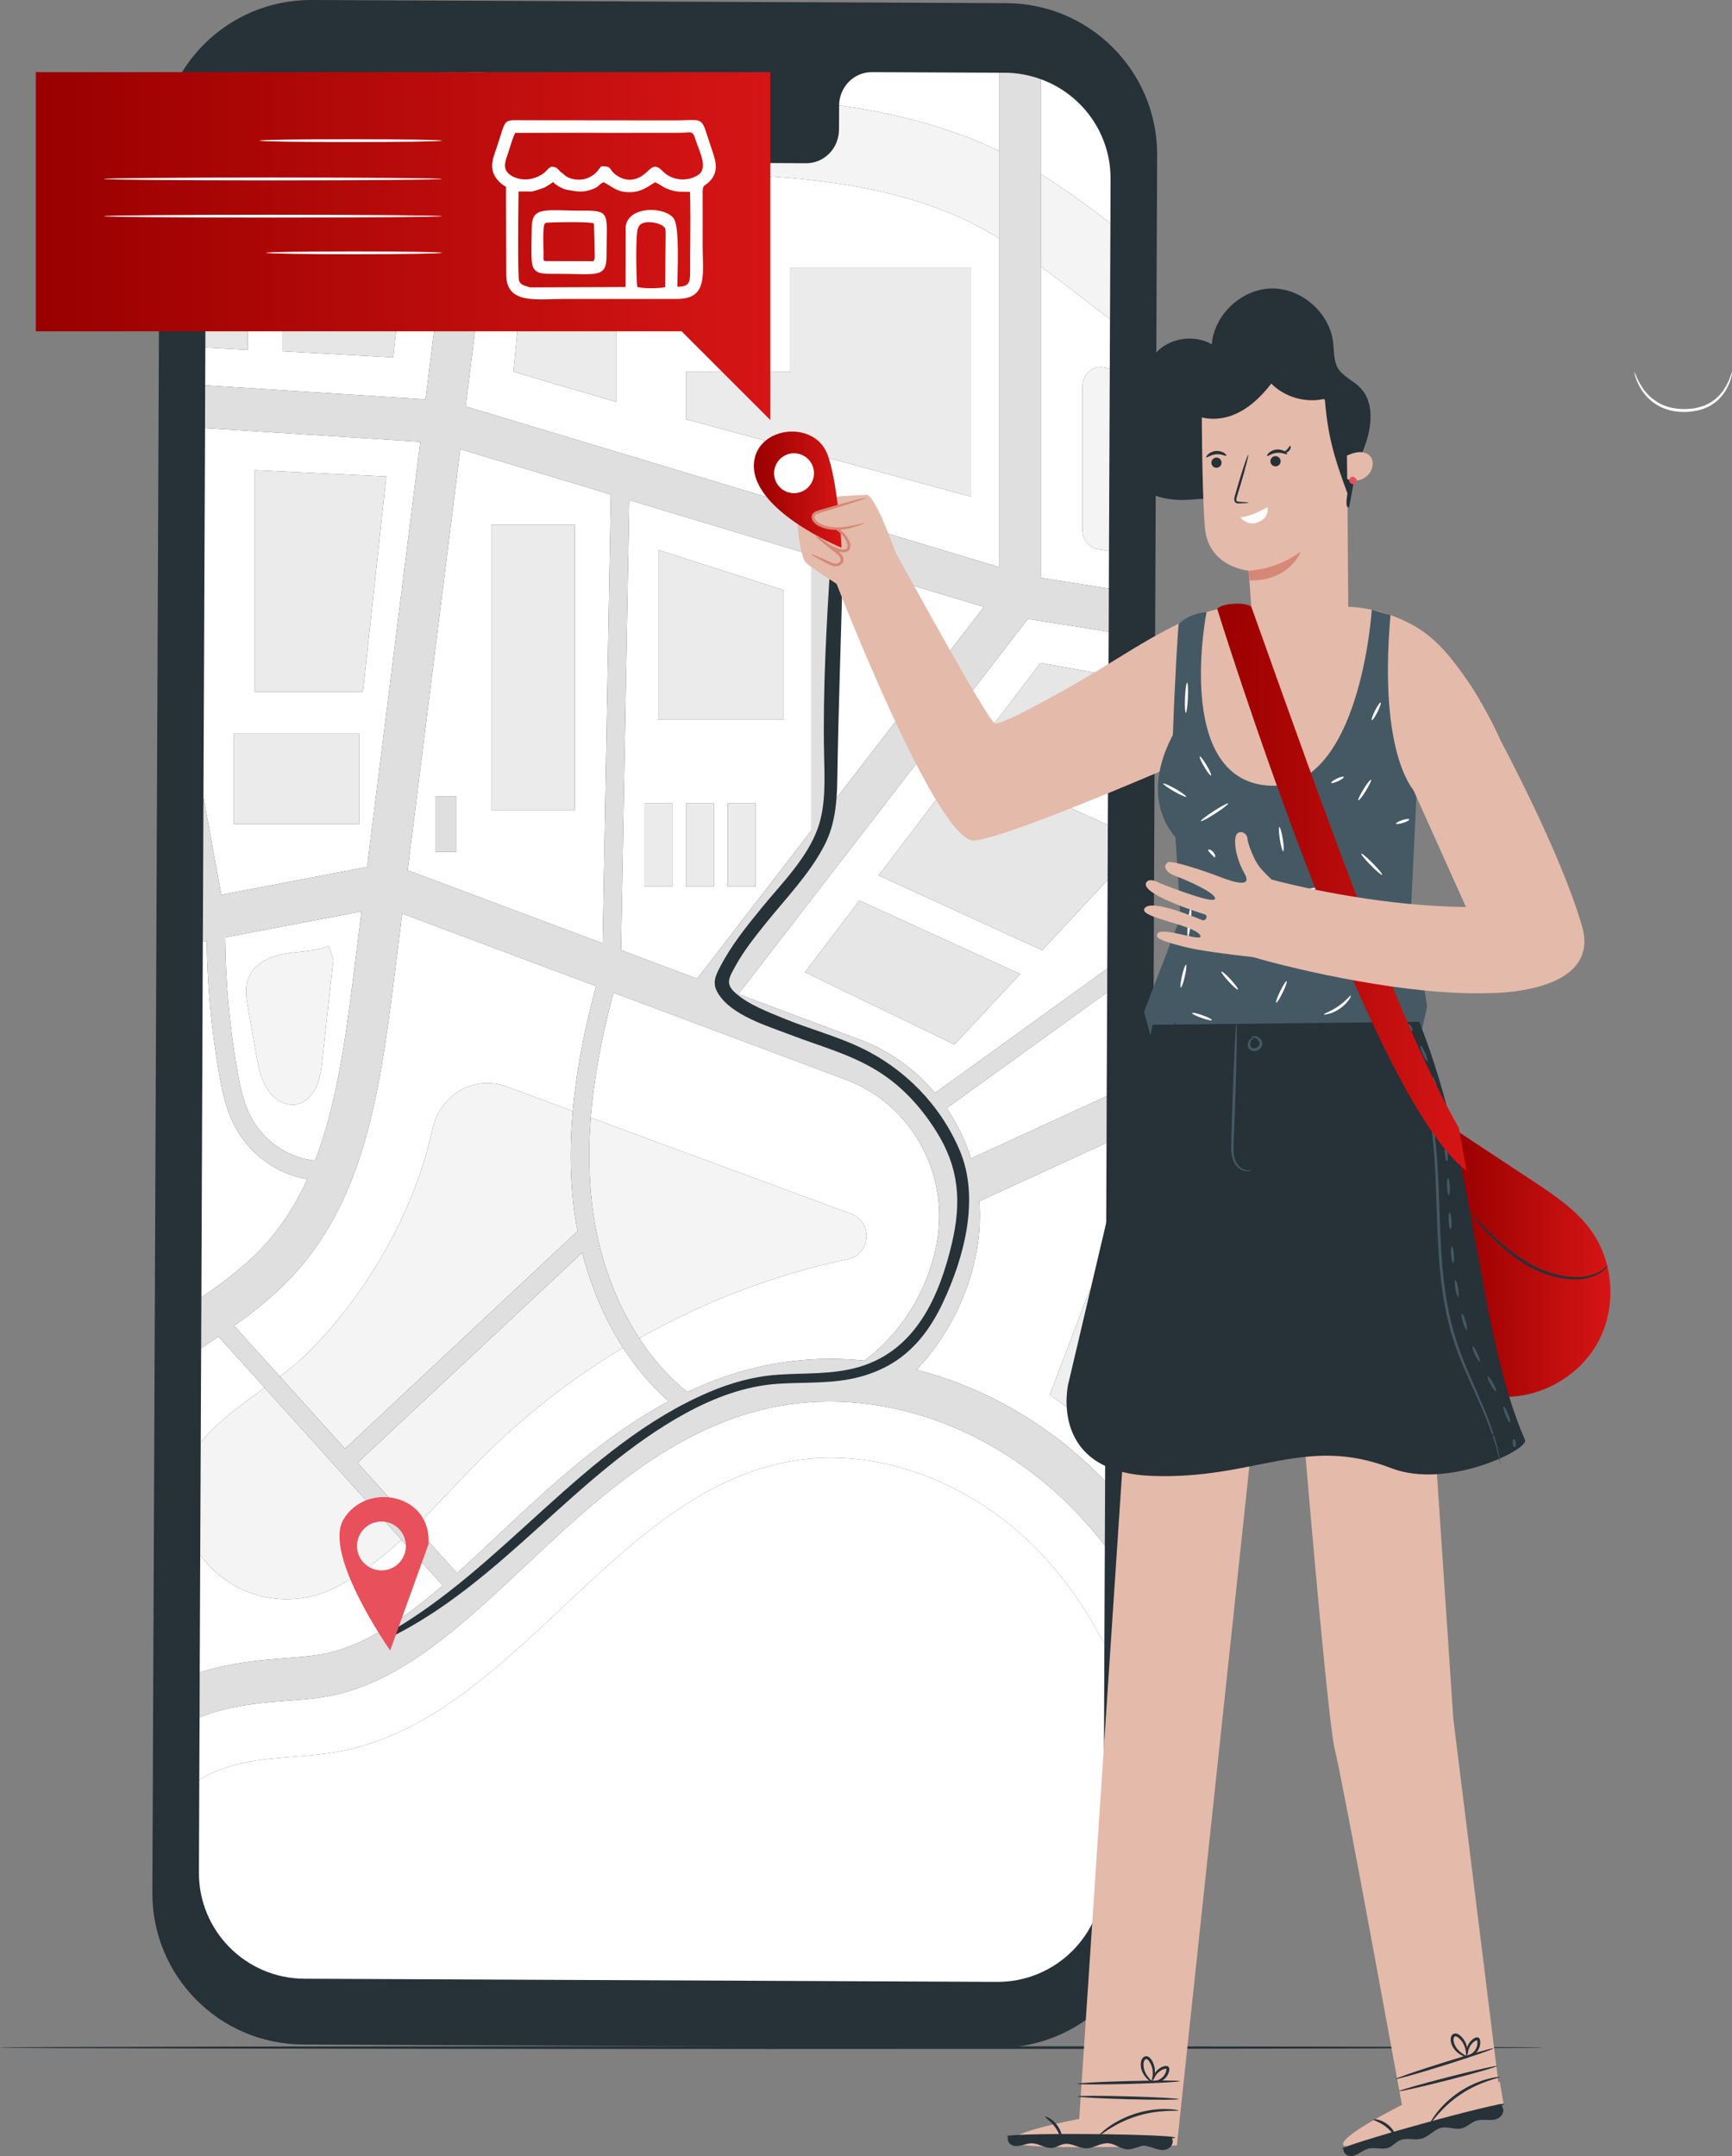 <svg xmlns="http://www.w3.org/2000/svg" xmlns:xlink="http://www.w3.org/1999/xlink" xml:space="preserve" width="241px" height="300px" style="shape-rendering:geometricPrecision; text-rendering:geometricPrecision; image-rendering:optimizeQuality; fill-rule:evenodd; clip-rule:evenodd" viewBox="0 0 241 300"><rect x="0" y="0" width="241" height="300" fill="#808080" stroke="none"/> <defs> <style type="text/css"> .fil15 {fill:white} .fil0 {fill:#263138;fill-rule:nonzero} .fil12 {fill:#445964;fill-rule:nonzero} .fil10 {fill:#D68775;fill-rule:nonzero} .fil3 {fill:#DFDFDF;fill-rule:nonzero} .fil8 {fill:#E4BAAA;fill-rule:nonzero} .fil4 {fill:#E6E6E6;fill-rule:nonzero} .fil7 {fill:#E8505B;fill-rule:nonzero} .fil5 {fill:#EBEBEB;fill-rule:nonzero} .fil6 {fill:#EFEFEF;fill-rule:nonzero} .fil2 {fill:#F4F4F4;fill-rule:nonzero} .fil1 {fill:white;fill-rule:nonzero} .fil11 {fill:url(#id0);fill-rule:nonzero} .fil14 {fill:url(#id1);fill-rule:nonzero} .fil13 {fill:url(#id2);fill-rule:nonzero} .fil9 {fill:url(#id3);fill-rule:nonzero} </style> <linearGradient id="id0" gradientUnits="userSpaceOnUse" x1="202.68" y1="175.84" x2="224.08" y2="175.84"> <stop offset="0" style="stop-opacity:1; stop-color:#990000"></stop> <stop offset="1" style="stop-opacity:1; stop-color:#D61515"></stop> </linearGradient> <linearGradient id="id1" gradientUnits="userSpaceOnUse" xlink:href="#id0" x1="4.98" y1="34.24" x2="107.18" y2="34.24"> </linearGradient> <linearGradient id="id2" gradientUnits="userSpaceOnUse" xlink:href="#id0" x1="169.38" y1="123.45" x2="204.06" y2="123.45"> </linearGradient> <linearGradient id="id3" gradientUnits="userSpaceOnUse" xlink:href="#id0" x1="104.9" y1="68.13" x2="117.08" y2="68.13"> </linearGradient> </defs> <g id="Camada_x0020_1">  <g id="_1201712816"> <g> <path class="fil0" d="M214.72 284.91c0,0.11 -48.07,0.2 -107.35,0.2 -59.31,0 -107.37,-0.09 -107.37,-0.2 0,-0.11 48.06,-0.19 107.37,-0.19 59.28,0 107.35,0.08 107.35,0.19z"></path> </g> <g> <g> <path class="fil0" d="M138.83 284.93l-96.67 -0.45c-11.63,-0.05 -21.01,-9.52 -20.96,-21.14l1.02 -242.37c0.05,-11.64 9.52,-21.03 21.16,-20.97l96.67 0.44c11.63,0.06 21.01,9.53 20.96,21.15l-1.02 242.37c-0.05,11.63 -9.52,21.02 -21.16,20.97z"></path> </g> <g> <polygon class="fil1" points="28.25,124.92 28.25,124.99 28.26,124.99 "></polygon> <path class="fil1" d="M50.3 126.82l-18.97 3.62c0.05,6.11 0.6,12.23 1.64,18.24 0.36,2.13 0.84,4.58 1.9,6.64 1.77,3.46 5.26,5.84 8.98,6.17 2.8,-7.31 4.1,-15.85 5.26,-25.12l1.19 -9.55zm-4.05 7.92l0 0c-0.45,4.17 -0.91,8.33 -1.37,12.49 -0.14,1.3 -0.29,2.63 -0.79,3.82 -0.51,1.2 -1.44,2.27 -2.64,2.58 -1.63,0.42 -3.34,-0.64 -4.27,-2.1 -0.93,-1.46 -1.26,-3.24 -1.56,-4.97 -0.37,-2.07 -0.73,-4.14 -1.09,-6.22 -0.24,-1.34 -0.47,-2.75 -0.04,-4.04 0.7,-2.1 2.92,-3.19 5.01,-3.57 2.09,-0.38 4.28,-0.3 6.25,-1.11 0.21,0.66 0.43,1.31 0.64,1.97l-0.14 1.15z"></path> <path class="fil1" d="M60.17 157.12c1.05,-4.81 5.84,-7.58 10.26,-5.95l9.27 3.43c0.56,-6.38 1.87,-12.35 3.24,-17.38l-26.97 -10.1 -1.26 10.02c-1.94,15.58 -4.28,29.31 -13.24,39.57 -2.65,3.04 -5.72,5.52 -8.89,7.76l6.36 7.06c1.36,-1.02 2.62,-2.04 3.65,-3.05 8.18,-8.02 15.01,-19.57 17.58,-31.36z"></path> <path class="fil1" d="M139.02 21.01l0 -10.89 -17.71 -0.08c-2.5,-0.01 -4.53,2.06 -4.55,4.63 7.23,1 14.99,2.83 22.26,6.34z"></path> <path class="fil1" d="M102.74 138.33l16.9 6.33c4.16,1.55 7.71,4.16 10.46,7.43l23.97 -17.31 0.05 -12.34 -9.1 9.78 -22.77 -10.41 12.21 -16.02 19.69 9.01 0.02 -4.7 -17.05 -7.8 7.66 -10.06 9.46 1.71 0.03 -6.05 -11.25 -1.78 -40.28 52.21zm39.21 -2.8l0 0 -9.13 9.81 -20.82 -10.06 7.59 -9.97 22.36 10.22z"></path> <path class="fil1" d="M83.86 131.26l1.14 -62.45 -20.95 -6.31 -7.33 58.59 27.14 10.17zm-15.5 -58.22l0 0 11.61 0 0 39.68 -11.61 0 0 -39.68zm-4.84 37.74l0 0 0 7.75 -2.9 0 0 -7.75 2.9 0z"></path> <polygon class="fil1" points="115.79,111.83 136.91,84.45 115.79,78.09 "></polygon> <path class="fil1" d="M144.82 37.08l0 43.32 9.47 1.5 0.02 -5.23 -1.51 -0.24c-1.25,-0.2 -2.17,-1.33 -2.17,-2.66l0 -20.02c0,-2.09 2.12,-3.32 3.79,-2.35l0.03 -7c-1.34,-1.02 -2.67,-2.03 -3.97,-3.04 -1.91,-1.47 -3.78,-2.91 -5.66,-4.28z"></path> <path class="fil1" d="M86.69 187.53c-7.2,4.32 -13.93,9.56 -19.99,15.68 -3.03,3.05 -5.9,6.26 -8.92,9.23l5.81 6.45c1.98,-1.77 3.96,-3.64 5.98,-5.53 6.89,-6.47 14.41,-13.53 23.47,-18.38 -2.39,-2.1 -4.52,-4.62 -6.35,-7.45z"></path> <path class="fil1" d="M154.51 31.08l0.02 -6.17c0.03,-6.39 -4.02,-11.83 -9.71,-13.89l0 13.2c3.4,2.12 6.59,4.48 9.69,6.86z"></path> <path class="fil1" d="M82.2 155.52l36.25 13.39c3,1.06 2.73,5.61 -0.37,6.27 -10.16,2.13 -20,5.86 -29.13,11.04 1.9,2.9 4.14,5.43 6.67,7.47 3.26,-1.54 6.73,-2.78 10.43,-3.59 4.65,-1.02 9.45,-1.26 14.24,-0.78 5.12,-3.81 8.83,-9.76 10.03,-16.23 0.05,-0.29 0.1,-0.58 0.15,-0.88 1.41,-9.43 -3.94,-18.67 -12.73,-21.96l-32.37 -12.12c-1.7,6.35 -2.75,12.08 -3.17,17.39z"></path> <path class="fil1" d="M64.9 10.11l-0.39 0c0.12,0.03 0.25,0.06 0.37,0.09l0.02 -0.09z"></path> <path class="fil1" d="M51.08 120.63l7.4 -59.16 -29.95 -1.9 -0.22 51.34 2.48 13.6 20.29 -3.88zm-15.63 -55.21l0 0 18.3 0.88 -3.25 29.97 -15.05 0 0 -30.85zm14.52 36.65l0 0 0 12.59 -17.42 0 0 -12.59 17.42 0z"></path> <path class="fil1" d="M104.28 24.38c-3.28,-0.17 -6.64,-0.27 -9.9,-0.36 -8.17,-0.24 -16.62,-0.49 -24.99,-1.88 -0.1,-0.01 -0.19,-0.03 -0.29,-0.05l-4.31 34.46 74.23 22.36 0 -45.75c-1.09,-0.66 -2.19,-1.29 -3.31,-1.87 -10.14,-5.21 -22.13,-6.43 -31.43,-6.91zm-18.5 31.55l0 0 -14.34 -4.2 2.14 -22.25 12.2 0 0 26.45zm5.81 -27.42l0 0 12.58 0 0 13.55 -12.58 0 0 -13.55zm43.56 40.61l0 0 -39.69 -10.79 0 -6.59 14.52 0 0 -14.52 25.17 0 0 31.9z"></path> <path class="fil1" d="M107.05 195.91c-13.8,3.02 -24.46,13.04 -33.86,21.87 -9.03,8.48 -17.55,16.49 -27.75,18.28 -1.63,0.29 -3.41,0.43 -5.3,0.57 -3.2,0.25 -6.81,0.54 -10.45,1.64 -0.65,0.2 -1.29,0.43 -1.92,0.68l-0.04 8.68c1.33,-0.77 2.74,-1.39 4.2,-1.84 4.82,-1.47 9.96,-1.14 14.9,-2.01 24.26,-4.25 37.82,-34.94 61.9,-40.21 12.82,-2.8 26.53,2.64 35.84,12.3 3.65,3.8 6.66,8.18 9.1,12.92l0.06 -13.75c-1.26,-1.62 -2.61,-3.2 -4.08,-4.73 -11.64,-12.09 -27.96,-17.6 -42.6,-14.4z"></path> <path class="fil1" d="M37.3 172.7c2.25,-2.58 4.02,-5.48 5.46,-8.63 -4.24,-0.68 -8.11,-3.49 -10.15,-7.47 -1.24,-2.41 -1.77,-5.1 -2.17,-7.44 -1.04,-6 -1.6,-12.12 -1.68,-18.23l-0.54 0.1 -0.2 49.5c3.43,-2.34 6.62,-4.78 9.28,-7.83z"></path> <path class="fil1" d="M36.82 193.1l-6.42 -7.12c-0.8,0.54 -1.61,1.08 -2.41,1.61l-0.06 13.14c2.09,-2.71 5.58,-5.21 8.89,-7.63z"></path> <path class="fil1" d="M136.34 169.19c0,1.31 -0.09,2.62 -0.29,3.94 -0.05,0.36 -0.11,0.73 -0.18,1.09 -1.14,6.15 -4.13,11.92 -8.34,16.39 9.6,2.44 18.8,7.74 26.24,15.47l0.03 -6.5 -7.73 -5.51 5.57 -14.62 2.24 0.94 0.09 -21.38 -17.71 8.14c0.06,0.67 0.08,1.36 0.08,2.04z"></path> <path class="fil1" d="M28.27 232.57c4.21,-1.28 8.13,-1.59 11.59,-1.86 1.77,-0.14 3.43,-0.27 4.81,-0.51 5.83,-1.02 11.36,-4.79 16.94,-9.58l-5.74 -6.37c-2.73,2.52 -5.64,4.78 -8.93,6.52 -6.58,3.46 -14.67,1.71 -19.08,-4.42l-0.07 16.37 0.01 0.01c0.16,-0.05 0.31,-0.11 0.47,-0.16z"></path> <path class="fil1" d="M63.54 20.96c-9.07,-2.18 -16.79,-5.73 -23.03,-10.62 -4.4,0.61 -7.18,2.51 -8.92,4.73 -1.6,2.17 -2.33,4.65 -2.65,6.53l5.54 0.37 0 26.71 -5.91 -0.32 -0.02 5.26 30.66 1.95 4.33 -34.61zm-24.22 27.92l0 0 0 -26.67 18.19 1.21 -2.79 26.31 -15.4 -0.85z"></path> <path class="fil1" d="M112.88 77.21l-25.32 -7.63 -1.15 62.63 10.59 3.97 15.88 -20.59 0 -38.38zm-19.35 46.16l0 0 -3.88 0 0 -11.62 3.88 0 0 11.62zm5.8 0l0 0 -3.87 0 0 -11.62 3.87 0 0 11.62zm5.81 0l0 0 -3.87 0 0 -11.62 3.87 0 0 11.62zm-13.55 -23.23l0 0 0 -3.37 0 -20.25 17.42 5.58 0 18.04 -17.42 0z"></path> <path class="fil1" d="M135.11 161.2l18.88 -8.68 0.07 -14.45 -22.34 16.13c1.46,2.14 2.6,4.5 3.39,7z"></path> <path class="fil2" d="M69.1 22.09c0.1,0.02 0.19,0.04 0.29,0.05 8.37,1.39 16.82,1.64 24.99,1.88 3.26,0.09 6.62,0.19 9.9,0.36 9.3,0.48 21.29,1.7 31.43,6.91 1.12,0.58 2.22,1.21 3.31,1.87l0 -12.15c-7.27,-3.51 -15.03,-5.34 -22.26,-6.34 0,0.01 0,0.02 0,0.03l-0.02 3.34c-0.01,2.59 -2.05,4.68 -4.56,4.67l-36.4 -0.17c-2.51,-0.01 -4.53,-2.12 -4.52,-4.7l0 -3.13c0,0 0,-1.56 -0.88,-2.88l-1.28 10.26z"></path> <path class="fil2" d="M144.82 37.08c1.88,1.37 3.75,2.81 5.66,4.28 1.3,1.01 2.63,2.02 3.97,3.04l0.06 -13.32c-3.1,-2.38 -6.29,-4.74 -9.69,-6.86l0 12.86z"></path> <path class="fil3" d="M64.88 10.2c-0.12,-0.03 -0.25,-0.06 -0.37,-0.09 -0.05,-0.01 -0.1,-0.03 -0.15,-0.04l-4.15 0.05 -16.41 0c-1.19,0 -2.28,0.08 -3.29,0.22 6.24,4.89 13.96,8.44 23.03,10.62l1.34 -10.76z"></path> <path class="fil1" d="M108.73 203.57c-24.08,5.27 -37.64,35.96 -61.9,40.21 -4.94,0.87 -10.08,0.54 -14.9,2.01 -1.46,0.45 -2.87,1.07 -4.2,1.84l-0.05 12.91c-0.04,8.13 6.53,14.75 14.66,14.79l96.39 0.44c8.14,0.04 14.77,-6.53 14.81,-14.66l0.13 -32.32c-2.44,-4.74 -5.45,-9.12 -9.1,-12.92 -9.31,-9.66 -23.02,-15.1 -35.84,-12.3z"></path> <path class="fil2" d="M46.94 220.77c3.29,-1.74 6.2,-4 8.93,-6.52l-19.05 -21.15c-3.31,2.42 -6.8,4.92 -8.89,7.63l-0.07 15.62c4.41,6.13 12.5,7.88 19.08,4.42z"></path> <path class="fil2" d="M80.36 171.3c-0.23,-1.22 -0.43,-2.46 -0.57,-3.72 -0.5,-4.39 -0.46,-8.77 -0.09,-12.98l-9.27 -3.43c-4.42,-1.63 -9.21,1.14 -10.26,5.95 -2.57,11.79 -9.4,23.34 -17.58,31.36 -1.03,1.01 -2.29,2.03 -3.65,3.05l9.06 10.05 32.36 -30.28z"></path> <path class="fil2" d="M66.7 203.21c6.06,-6.12 12.79,-11.36 19.99,-15.68 -2.5,-3.89 -4.43,-8.37 -5.67,-13.23l-31.26 29.24 8.02 8.9c3.02,-2.97 5.89,-6.18 8.92,-9.23z"></path> <path class="fil2" d="M118.45 168.91l-36.25 -13.39c-0.33,4.14 -0.28,8.03 0.14,11.74 0.81,7.12 3.15,13.66 6.61,18.96 9.13,-5.18 18.97,-8.91 29.13,-11.04 3.1,-0.66 3.37,-5.21 0.37,-6.27z"></path> <path class="fil2" d="M39.5 132.73c-2.09,0.38 -4.31,1.47 -5.01,3.57 -0.43,1.29 -0.2,2.7 0.04,4.04 0.36,2.08 0.72,4.15 1.09,6.22 0.3,1.73 0.63,3.51 1.56,4.97 0.93,1.46 2.64,2.52 4.27,2.1 1.2,-0.31 2.13,-1.38 2.64,-2.58 0.5,-1.19 0.65,-2.52 0.79,-3.82 0.46,-4.16 0.92,-8.32 1.37,-12.49l0.14 -1.15c-0.21,-0.66 -0.43,-1.31 -0.64,-1.97 -1.97,0.81 -4.16,0.73 -6.25,1.11z"></path> <path class="fil2" d="M150.63 53.75l0 20.02c0,1.33 0.92,2.46 2.17,2.66l1.51 0.24 0.11 -25.27c-1.67,-0.97 -3.79,0.26 -3.79,2.35z"></path> <polygon class="fil4" points="122.25,121.81 145.02,132.22 154.12,122.44 154.15,114.8 134.46,105.79 "></polygon> <polygon class="fil4" points="137.12,102.3 154.17,110.1 154.24,93.95 144.78,92.24 "></polygon> <path class="fil3" d="M139.02 33.16l0 45.75 -74.23 -22.36 4.31 -34.46 1.28 -10.26c-0.64,-0.96 -1.75,-1.79 -3.68,-1.79l-1.8 0.02 0 0.05 -0.02 0.09 -1.34 10.76 -4.33 34.61 -30.66 -1.95 -0.02 5.95 29.95 1.9 -7.4 59.16 -20.29 3.88 -2.48 -13.6 -0.06 14.01 0.01 0.07 -0.01 0 -0.03 6.04 0.54 -0.1c0.08,6.11 0.64,12.23 1.68,18.23 0.4,2.34 0.93,5.03 2.17,7.44 2.04,3.98 5.91,6.79 10.15,7.47 -1.44,3.15 -3.21,6.05 -5.46,8.63 -2.66,3.05 -5.85,5.49 -9.28,7.83l-0.03 7.06c0.8,-0.53 1.61,-1.07 2.41,-1.61l6.42 7.12 19.05 21.15 5.74 6.37c-5.58,4.79 -11.11,8.56 -16.94,9.58 -1.38,0.24 -3.04,0.37 -4.81,0.51 -3.46,0.27 -7.38,0.58 -11.59,1.86 -0.16,0.05 -0.31,0.11 -0.47,0.16l-0.01 -0.01 -0.02 6.23c0.63,-0.25 1.27,-0.48 1.92,-0.68 3.64,-1.1 7.25,-1.39 10.45,-1.64 1.89,-0.14 3.67,-0.28 5.3,-0.57 10.2,-1.79 18.72,-9.8 27.75,-18.28 9.4,-8.83 20.06,-18.85 33.86,-21.87 14.64,-3.2 30.96,2.31 42.6,14.4 1.47,1.53 2.82,3.11 4.08,4.73l0.04 -8.96c-7.44,-7.73 -16.64,-13.03 -26.24,-15.47 4.21,-4.47 7.2,-10.24 8.34,-16.39 0.07,-0.36 0.13,-0.73 0.18,-1.09 0.2,-1.32 0.29,-2.63 0.29,-3.94 0,-0.68 -0.02,-1.37 -0.08,-2.04l17.71 -8.14 0.02 -6.49 -18.88 8.68c-0.79,-2.5 -1.93,-4.86 -3.39,-7l22.34 -16.13 0.01 -3.29 -23.97 17.31c-2.75,-3.27 -6.3,-5.88 -10.46,-7.43l-16.9 -6.33 40.28 -52.21 11.25 1.78 0.02 -6 -9.47 -1.5 0 -43.32 0 -12.86 0 -13.2c-1.55,-0.56 -3.21,-0.89 -4.95,-0.9l-0.85 0 0 10.89 0 12.15zm-2.11 51.29l0 0 -21.12 27.38 0 -33.74 21.12 6.36zm-51.91 -15.64l0 0 -1.14 62.45 -27.14 -10.17 7.33 -58.59 20.95 6.31zm-50.13 86.51l0 0c-1.06,-2.06 -1.54,-4.51 -1.9,-6.64 -1.04,-6.01 -1.59,-12.13 -1.64,-18.24l18.97 -3.62 -1.19 9.55c-1.16,9.27 -2.46,17.81 -5.26,25.12 -3.72,-0.33 -7.21,-2.71 -8.98,-6.17zm-2.29 29.15l0 0c3.17,-2.24 6.24,-4.72 8.89,-7.76 8.96,-10.26 11.3,-23.99 13.24,-39.57l1.26 -10.02 26.97 10.1c-1.37,5.03 -2.68,11 -3.24,17.38 -0.37,4.21 -0.41,8.59 0.09,12.98 0.14,1.26 0.34,2.5 0.57,3.72l-32.36 30.28 -9.06 -10.05 -6.36 -7.06zm36.99 28.89l0 0c-2.02,1.89 -4,3.76 -5.98,5.53l-5.81 -6.45 -8.02 -8.9 31.26 -29.24c1.24,4.86 3.17,9.34 5.67,13.23 1.83,2.83 3.96,5.35 6.35,7.45 -9.06,4.85 -16.58,11.91 -23.47,18.38zm60.9 -41.15l0 0c-0.05,0.3 -0.1,0.59 -0.15,0.88 -1.2,6.47 -4.91,12.42 -10.03,16.23 -4.79,-0.48 -9.59,-0.24 -14.24,0.78 -3.7,0.81 -7.17,2.05 -10.43,3.59 -2.53,-2.04 -4.77,-4.57 -6.67,-7.47 -3.46,-5.3 -5.8,-11.84 -6.61,-18.96 -0.42,-3.71 -0.47,-7.6 -0.14,-11.74 0.42,-5.31 1.47,-11.04 3.17,-17.39l32.37 12.12c8.79,3.29 14.14,12.53 12.73,21.96zm-44.06 -40l0 0 1.15 -62.63 25.32 7.63 0 38.38 -15.88 20.59 -10.59 -3.97z"></path> <polygon class="fil5" points="53.75,66.3 35.45,65.42 35.45,96.27 50.5,96.27 "></polygon> <polygon class="fil5" points="49.97,114.66 49.97,102.07 32.55,102.07 32.55,114.66 "></polygon> <polygon class="fil5" points="109.98,51.74 95.46,51.74 95.46,58.33 135.15,69.12 135.15,37.22 109.98,37.22 "></polygon> <polygon class="fil5" points="71.44,51.73 85.78,55.93 85.78,29.48 73.58,29.48 "></polygon> <polygon class="fil3" points="104.17,28.51 91.59,28.51 91.59,42.06 104.17,42.06 "></polygon> <polygon class="fil4" points="112,135.28 132.82,145.34 141.95,135.53 119.59,125.31 "></polygon> <polygon class="fil5" points="79.97,73.04 68.36,73.04 68.36,112.72 79.97,112.72 "></polygon> <polygon class="fil3" points="63.52,118.53 63.52,110.78 60.62,110.78 60.62,118.53 "></polygon> <polygon class="fil5" points="91.59,76.52 91.59,96.77 91.59,100.14 109.01,100.14 109.01,82.1 "></polygon> <polygon class="fil5" points="89.65,123.37 93.53,123.37 93.53,111.75 89.65,111.75 "></polygon> <polygon class="fil5" points="95.46,123.37 99.33,123.37 99.33,111.75 95.46,111.75 "></polygon> <polygon class="fil5" points="101.27,123.37 105.14,123.37 105.14,111.75 101.27,111.75 "></polygon> <path class="fil4" d="M34.48 21.97l-5.54 -0.37 -0.08 -0.01c-0.27,1.72 -0.18,2.92 -0.18,2.92l-0.11 23.85 5.91 0.32 0 -26.71z"></path> <polygon class="fil4" points="39.32,22.21 39.32,48.88 54.72,49.73 57.51,23.42 "></polygon> <polygon class="fil6" points="146.07,194.07 153.8,199.58 153.88,180.39 151.64,179.45 "></polygon> </g> <g> <path class="fil0" d="M53.98 228c15.8,-7.66 26.11,-22.97 41.42,-31.35 3.95,-2.16 8.27,-3.79 12.79,-4.1 4,-0.27 7.84,0.07 11.76,-1.05 5.48,-1.57 8.82,-5.09 11.23,-10.2 2.97,-6.29 5.2,-14.57 2.35,-21.25 -2.7,-6.33 -7.67,-11.4 -13.86,-14.32 -3.41,-1.61 -7.06,-2.56 -10.54,-3.99 -2.26,-0.93 -4.98,-1.94 -6.83,-3.6 -1.42,-1.28 -0.86,-2.09 0.05,-3.75 1.15,-2.1 2.67,-4 4.16,-5.86 2.82,-3.52 6.19,-6.95 8.25,-11 1.45,-2.84 1.71,-6.04 1.75,-9.18 0.16,-10.18 0.54,-20.33 0.79,-30.5 0.03,-1.13 -1.66,-1.11 -1.73,0 -0.56,9.04 -1.09,18.16 -0.9,27.22 0.07,3.32 0.26,6.95 -0.86,10.13 -1.48,4.2 -5.04,7.71 -7.8,11.09 -2.13,2.6 -4.28,5.27 -5.82,8.27 -0.7,1.35 -1.11,2.28 -0.28,3.65 1.85,3.08 6.95,4.58 10.1,5.79 3.97,1.53 8.02,2.59 11.73,4.8 3.55,2.1 6.33,5.11 8.52,8.59 3.19,5.04 3.55,9.82 2.2,15.58 -1.75,7.45 -5.04,14.9 -12.87,17.22 -3.8,1.12 -7.53,0.82 -11.4,1.1 -3.31,0.23 -6.52,1.13 -9.56,2.43 -17.39,7.42 -28.6,24.53 -44.99,33.7 -0.39,0.21 -0.05,0.77 0.34,0.58z"></path> </g> <path class="fil7" d="M59.63 214.85c0.43,-7.04 -8.69,-8.74 -11.84,-3.42 -2.89,4.88 6.5,18.22 6.5,18.22l5.34 -14.8zm-4.46 2.95l0 0c-1.49,1.15 -3.62,0.88 -4.78,-0.6 -1.15,-1.48 -0.88,-3.62 0.6,-4.77 1.48,-1.15 3.62,-0.89 4.77,0.59 1.15,1.49 0.89,3.62 -0.59,4.78z"></path> </g> <g> <g> <path class="fil8" d="M204.57 95.26c-3.57,-5.23 -5.97,-7.83 -11.09,-9.68 -1.85,-0.67 -3.81,-1.07 -6.08,-1.17 -4.9,1.51 -8.28,1.5 -13.18,0 -2.51,0.31 -4.65,-1.5 -17.46,6.43 -5.29,3.27 -8.91,5.44 -15.19,8.67 -1.72,0.8 -2.93,1.26 -3.19,1.11 -1.16,-0.7 -13.8,-23.82 -13.8,-23.82 0,0 -2.81,-7.99 -3.99,-7.94 -1.18,0.05 -9.58,0.31 -9.71,1.62 -0.13,1.31 0.4,7.08 1.31,7.87 0.92,0.78 4.22,2.89 4.22,2.89 0,0 14.01,36.23 19.19,35.72 3.79,-0.38 18.39,-6.45 25.97,-9.68l1.68 -0.6 0.99 21.01 -0.4 26.48 33.04 -1.88 -0.55 -27.26c0.26,-6.78 0.08,-8.98 0.78,-14.6l9.9 3.76 1.77 -11.18c-0.78,-1.93 -3.04,-6.03 -4.21,-7.75z"></path> <g> <path class="fil9" d="M115.07 63.07c-1.89,-4.59 -9.49,-3.73 -10.13,1.09 -0.89,6.72 12.14,12.05 12.14,12.05l0 -0.45c0,0 -0.55,-9.15 -2.01,-12.69zm-2.03 3.87l0 0c-0.61,1.41 -2.24,2.06 -3.65,1.46 -1.41,-0.61 -2.06,-2.24 -1.45,-3.65 0.6,-1.41 2.23,-2.06 3.64,-1.45 1.41,0.6 2.06,2.23 1.46,3.64z"></path> <g> <path class="fil10" d="M113.47 74.56c0.03,-0.04 0.51,0.26 1.26,0.78 0.41,0.29 0.84,0.6 1.29,0.93 0.25,0.18 0.5,0.35 0.77,0.57 0.26,0.22 0.54,0.55 0.57,0.99 0.04,0.38 -0.24,0.75 -0.55,0.87 -0.31,0.14 -0.66,0.12 -0.93,0.04 -0.55,-0.18 -0.94,-0.44 -1.33,-0.63 -0.75,-0.4 -1.3,-0.71 -1.52,-0.87l0.07 -0.06c0.04,0.1 0.05,0.15 0.03,0.16 -0.01,0.01 -0.05,-0.03 -0.12,-0.12l-0.08 -0.11 0.15 0.04c0.25,0.08 0.83,0.33 1.61,0.68 0.39,0.16 0.83,0.42 1.29,0.55 0.43,0.14 1.02,-0.07 0.98,-0.53 -0.03,-0.56 -0.71,-0.91 -1.16,-1.29 -0.43,-0.35 -0.85,-0.68 -1.24,-1 -0.71,-0.57 -1.13,-0.95 -1.09,-1z"></path> </g> <g> <path class="fil10" d="M114.77 72.69c0.03,-0.04 0.58,0.13 1.42,0.58 0.42,0.23 0.9,0.55 1.34,1.03 0.22,0.24 0.42,0.52 0.58,0.84 0.15,0.31 0.31,0.71 0.16,1.16 -0.08,0.22 -0.27,0.4 -0.47,0.48 -0.21,0.08 -0.41,0.09 -0.6,0.07 -0.38,-0.03 -0.69,-0.17 -0.98,-0.29 -0.59,-0.26 -1.07,-0.57 -1.44,-0.87 -0.75,-0.6 -1.06,-1.12 -1.03,-1.14 0.05,-0.05 0.44,0.39 1.2,0.91 0.37,0.26 0.85,0.54 1.41,0.76 0.28,0.11 0.58,0.22 0.87,0.24 0.3,0.03 0.58,-0.06 0.67,-0.3 0.09,-0.25 -0.01,-0.57 -0.14,-0.85 -0.13,-0.29 -0.31,-0.55 -0.5,-0.77 -0.39,-0.45 -0.83,-0.78 -1.21,-1.03 -0.78,-0.49 -1.3,-0.77 -1.28,-0.82z"></path> </g> <g> <path class="fil8" d="M120.55 69.26c-2.19,0.64 -4.39,1.29 -6.58,1.94 -0.3,0.08 -0.62,0.19 -0.77,0.46 -0.25,0.46 0.19,1 0.64,1.26 0.95,0.56 2.1,0.71 3.2,0.62 1.1,-0.1 2.17,-0.42 3.22,-0.74l0.29 -3.54z"></path> <g> <path class="fil10" d="M120.26 72.8c0.01,0.03 -0.2,0.12 -0.58,0.26 -0.38,0.13 -0.94,0.32 -1.65,0.48 -0.71,0.15 -1.6,0.27 -2.58,0.13 -0.48,-0.07 -0.99,-0.21 -1.48,-0.45 -0.24,-0.12 -0.5,-0.28 -0.7,-0.51 -0.19,-0.21 -0.38,-0.52 -0.33,-0.9 0.06,-0.38 0.41,-0.61 0.67,-0.7 0.28,-0.11 0.52,-0.16 0.77,-0.24 0.5,-0.14 0.98,-0.28 1.44,-0.41 0.89,-0.25 1.71,-0.47 2.45,-0.68 1.39,-0.37 2.27,-0.58 2.28,-0.52 0.02,0.05 -0.83,0.35 -2.2,0.79 -0.73,0.23 -1.54,0.48 -2.42,0.76 -0.46,0.14 -0.94,0.28 -1.44,0.43 -0.47,0.16 -1.11,0.25 -1.16,0.64 -0.03,0.18 0.08,0.4 0.24,0.57 0.16,0.18 0.35,0.31 0.58,0.42 0.44,0.23 0.91,0.36 1.36,0.44 0.92,0.15 1.77,0.07 2.47,-0.05 1.4,-0.26 2.27,-0.52 2.28,-0.46z"></path> </g> </g> </g> </g> <g> <path class="fil11" d="M208.55 194.34c5.49,0.37 11.07,-2.67 13.75,-7.48 2.67,-4.81 2.31,-11.15 -0.89,-15.62 -2.08,-2.89 -5.11,-4.92 -8.08,-6.88 -3.55,-2.35 -7.1,-4.7 -10.65,-7.04l3.26 27.6 2.61 9.42z"></path> <g> <path class="fil0" d="M223.71 176.07c0.02,0.01 -0.14,0.3 -0.58,0.7 -0.44,0.39 -1.19,0.83 -2.22,1.06 -2.06,0.49 -5.08,0.06 -7.89,-1.46 -2.82,-1.5 -4.87,-3.58 -6.29,-5.06 -0.71,-0.76 -1.26,-1.39 -1.63,-1.83 -0.38,-0.44 -0.57,-0.69 -0.55,-0.71 0.02,-0.02 0.25,0.2 0.66,0.61 0.47,0.47 1.04,1.05 1.72,1.73 1.46,1.43 3.52,3.44 6.28,4.91 2.73,1.48 5.65,1.94 7.64,1.54 0.99,-0.19 1.73,-0.58 2.19,-0.91 0.45,-0.35 0.64,-0.6 0.67,-0.58z"></path> </g> </g> <g> <path class="fil12" d="M196.35 126.15l0.76 -15.72c0,0 -5.4,-4.53 -3.63,-24.85l-2.6 -0.74c0,0 -1.6,25.59 -14.58,24.46 -12.98,-1.12 -8.42,-24.11 -8.42,-24.11 -1.4,0.09 -2.7,0.58 -3.85,1.59 -0.1,0.05 -0.58,8.4 -0.83,15.48 -1.35,2.57 -2.24,5.39 -2.06,8.26 0.14,2.17 0.99,4.35 2.41,5.97 0.35,4.81 0.69,11.2 0.69,11.2l-5.05 13.08 1.22 4.62 37.07 -0.42 1.1 -4.93 -2.23 -13.89z"></path> <g> <path class="fil1" d="M190.77 108.5c0.09,0.06 -0.23,0.75 -0.72,1.54 -0.48,0.79 -0.95,1.38 -1.05,1.32 -0.09,-0.05 0.23,-0.74 0.72,-1.53 0.48,-0.79 0.95,-1.38 1.05,-1.33z"></path> </g> <g> <path class="fil1" d="M192.32 121.73c-0.08,0.08 -0.79,-0.52 -1.59,-1.33 -0.8,-0.81 -1.39,-1.53 -1.31,-1.61 0.08,-0.08 0.79,0.52 1.59,1.33 0.8,0.81 1.39,1.53 1.31,1.61z"></path> </g> <g> <path class="fil1" d="M170.9 111.8c0.06,0.09 -0.75,0.72 -1.79,1.39 -1.05,0.68 -1.95,1.16 -2.01,1.06 -0.06,-0.09 0.74,-0.71 1.79,-1.39 1.05,-0.68 1.95,-1.15 2.01,-1.06z"></path> </g> <g> <path class="fil1" d="M165.05 110.86c-0.05,0.1 -0.81,-0.24 -1.69,-0.74 -0.88,-0.51 -1.55,-0.99 -1.49,-1.09 0.05,-0.09 0.81,0.24 1.69,0.74 0.88,0.51 1.55,1 1.49,1.09z"></path> </g> <g> <path class="fil1" d="M165.18 94.98c0.11,0.01 0.16,0.95 0.11,2.11 -0.05,1.16 -0.18,2.1 -0.29,2.09 -0.11,0 -0.16,-0.95 -0.11,-2.11 0.05,-1.16 0.18,-2.09 0.29,-2.09z"></path> </g> <g> <path class="fil1" d="M192.11 97.75c0.1,0.05 -0.1,0.64 -0.44,1.32 -0.34,0.68 -0.69,1.19 -0.79,1.14 -0.1,-0.05 0.1,-0.64 0.44,-1.32 0.34,-0.68 0.69,-1.19 0.79,-1.14z"></path> </g> <g> <path class="fil1" d="M178.56 118.46c-0.11,0.02 -0.32,-0.73 -0.47,-1.66 -0.15,-0.93 -0.18,-1.7 -0.07,-1.72 0.11,-0.02 0.32,0.72 0.47,1.66 0.15,0.93 0.18,1.7 0.07,1.72z"></path> </g> <g> <path class="fil1" d="M186.99 108.1c0.04,0.1 -0.31,0.36 -0.79,0.59 -0.48,0.23 -0.91,0.33 -0.96,0.23 -0.04,-0.1 0.31,-0.36 0.79,-0.59 0.48,-0.22 0.91,-0.33 0.96,-0.23z"></path> </g> <g> <path class="fil1" d="M196.1 114.01c0.03,0.11 -0.36,0.33 -0.87,0.49 -0.51,0.17 -0.95,0.21 -0.98,0.11 -0.04,-0.1 0.35,-0.32 0.86,-0.49 0.51,-0.16 0.95,-0.21 0.99,-0.11z"></path> </g> <g> <path class="fil1" d="M168.51 107.91c-0.09,0.06 -0.52,-0.49 -0.95,-1.22 -0.44,-0.73 -0.71,-1.37 -0.62,-1.43 0.1,-0.05 0.52,0.49 0.96,1.23 0.43,0.73 0.7,1.36 0.61,1.42z"></path> </g> <g> <path class="fil1" d="M169.05 119.28c-0.11,0.04 -0.3,-0.2 -0.54,-0.45 -0.23,-0.27 -0.44,-0.48 -0.39,-0.58 0.05,-0.1 0.4,-0.01 0.69,0.31 0.29,0.32 0.34,0.68 0.24,0.72z"></path> </g> <g> <path class="fil1" d="M164.3 137.41c-0.11,-0.02 -0.03,-0.75 0.17,-1.63 0.2,-0.88 0.45,-1.57 0.56,-1.54 0.11,0.02 0.03,0.75 -0.17,1.63 -0.2,0.88 -0.45,1.57 -0.56,1.54z"></path> </g> <g> <path class="fil1" d="M172.26 137.69c-0.08,0.08 -0.66,-0.43 -1.3,-1.12 -0.64,-0.69 -1.09,-1.31 -1.01,-1.39 0.08,-0.07 0.66,0.43 1.3,1.12 0.64,0.7 1.09,1.32 1.01,1.39z"></path> </g> <g> <path class="fil1" d="M168.63 141.94c-0.04,0.11 -0.68,-0.03 -1.44,-0.3 -0.76,-0.27 -1.34,-0.57 -1.31,-0.67 0.04,-0.11 0.68,0.03 1.44,0.3 0.76,0.27 1.35,0.57 1.31,0.67z"></path> </g> <g> <path class="fil1" d="M179.03 136.52c0.1,0.05 -0.15,0.76 -0.55,1.59 -0.4,0.83 -0.81,1.47 -0.91,1.42 -0.1,-0.05 0.15,-0.76 0.55,-1.59 0.41,-0.83 0.81,-1.47 0.91,-1.42z"></path> </g> <g> <path class="fil1" d="M187.97 138.54c0.09,0.05 -0.42,1.04 -1.53,1.8 -1.1,0.78 -2.22,0.9 -2.22,0.8 -0.03,-0.11 0.97,-0.4 1.99,-1.12 1.04,-0.71 1.66,-1.54 1.76,-1.48z"></path> </g> <g> <path class="fil1" d="M195.26 141.03c-0.07,0.09 -1.1,-0.61 -2.31,-1.56 -1.21,-0.95 -2.14,-1.79 -2.07,-1.88 0.07,-0.08 1.1,0.62 2.31,1.57 1.21,0.94 2.14,1.78 2.07,1.87z"></path> </g> <g> <path class="fil1" d="M183.82 128.47c0.07,0.09 -0.73,0.88 -1.79,1.77 -1.06,0.89 -1.97,1.54 -2.04,1.45 -0.07,-0.08 0.73,-0.87 1.78,-1.76 1.06,-0.89 1.98,-1.54 2.05,-1.46z"></path> </g> <g> <path class="fil1" d="M172.75 128.85c-0.08,0.07 -0.82,-0.59 -1.67,-1.49 -0.84,-0.89 -1.46,-1.68 -1.38,-1.76 0.08,-0.07 0.83,0.59 1.67,1.49 0.84,0.89 1.46,1.68 1.38,1.76z"></path> </g> <g> <path class="fil1" d="M183.25 123.54c0.03,0.1 -0.84,0.44 -1.95,0.76 -1.1,0.32 -2.02,0.49 -2.05,0.39 -0.03,-0.11 0.84,-0.45 1.94,-0.77 1.11,-0.32 2.03,-0.49 2.06,-0.38z"></path> </g> <g> <path class="fil1" d="M192.95 130.38c-0.1,0.05 -0.61,-0.77 -1.13,-1.82 -0.53,-1.05 -0.88,-1.94 -0.78,-1.99 0.1,-0.05 0.6,0.76 1.13,1.81 0.53,1.05 0.88,1.95 0.78,2z"></path> </g> <g> <path class="fil1" d="M165.68 126.37c0.11,0.01 0.11,0.91 0.01,2.02 -0.11,1.1 -0.28,1.99 -0.39,1.98 -0.11,-0.01 -0.12,-0.92 -0.01,-2.02 0.11,-1.11 0.28,-1.99 0.39,-1.98z"></path> </g> </g> <g> <path class="fil0" d="M166.87 69.42c-1.89,0.21 -3.83,0.26 -5.64,-0.3 -1.81,-0.55 -3.49,-1.8 -4.19,-3.55 -0.71,-1.76 -0.21,-4.04 1.38,-5.07 0.75,-0.49 1.76,-0.76 2.11,-1.58 0.39,-0.93 -0.28,-1.92 -0.72,-2.82 -1.17,-2.4 -0.58,-5.53 1.37,-7.35 1.95,-1.81 5.12,-2.17 7.43,-0.84 0.35,-4.14 4.15,-7.7 8.31,-7.77 4.15,-0.07 8.08,3.35 8.57,7.48 0.15,1.21 0.05,2.52 0.66,3.58 0.71,1.2 2.15,1.75 3.12,2.75 1.9,1.94 1.64,5.13 0.78,7.7 -0.87,2.58 -2.24,5.1 -2.16,7.82l-21.02 -0.05z"></path> <path class="fil8" d="M174.12 84.56c-0.18,-2.7 -0.38,-5.15 -0.38,-5.15 0,0 -5.6,-0.45 -6.08,-5.98 -0.47,-5.53 -0.44,-18.32 -0.44,-18.32l10.05 -5.21 10.15 8.21 0.18 25.94c0.03,3.55 -2.71,6.52 -6.26,6.77 -3.73,0.27 -6.96,-2.54 -7.22,-6.26z"></path> <g> <path class="fil0" d="M168.56 64.4c0.01,0.39 0.33,0.7 0.72,0.69 0.39,-0.01 0.7,-0.34 0.69,-0.73 -0.01,-0.39 -0.33,-0.7 -0.72,-0.69 -0.39,0.01 -0.7,0.34 -0.69,0.73z"></path> <g> <path class="fil0" d="M167.85 63.64c0.1,0.09 0.61,-0.37 1.37,-0.43 0.76,-0.07 1.34,0.3 1.42,0.19 0.04,-0.04 -0.06,-0.21 -0.31,-0.38 -0.25,-0.16 -0.67,-0.31 -1.15,-0.27 -0.47,0.04 -0.86,0.26 -1.08,0.46 -0.22,0.21 -0.29,0.39 -0.25,0.43z"></path> </g> </g> <g> <path class="fil0" d="M176.77 64.2c0.01,0.39 0.34,0.7 0.73,0.69 0.39,-0.01 0.7,-0.33 0.69,-0.73 -0.01,-0.39 -0.34,-0.7 -0.73,-0.69 -0.39,0.01 -0.7,0.34 -0.69,0.73z"></path> <g> <path class="fil0" d="M176.31 63.44c0.1,0.09 0.61,-0.37 1.37,-0.43 0.76,-0.07 1.34,0.29 1.42,0.19 0.04,-0.05 -0.06,-0.22 -0.31,-0.38 -0.25,-0.17 -0.67,-0.31 -1.15,-0.27 -0.47,0.04 -0.86,0.25 -1.08,0.46 -0.22,0.21 -0.29,0.39 -0.25,0.43z"></path> </g> </g> <g> <path class="fil0" d="M173.72 69.95c-0.01,0.04 -0.49,0.08 -1.26,0.1 -0.1,0 -0.21,0.01 -0.33,-0.02 -0.13,-0.03 -0.28,-0.13 -0.34,-0.27 -0.12,-0.3 -0.01,-0.57 0.05,-0.81 0.15,-0.51 0.3,-1.04 0.46,-1.6 0.68,-2.27 1.29,-4.09 1.38,-4.06 0.09,0.02 -0.39,1.88 -1.06,4.15 -0.17,0.56 -0.33,1.09 -0.49,1.6 -0.08,0.24 -0.14,0.47 -0.09,0.61 0.04,0.13 0.23,0.16 0.42,0.17 0.78,0.04 1.26,0.08 1.26,0.13z"></path> </g> <path class="fil1" d="M176.35 70.57c0.06,-0.06 -2.2,1.36 -3.76,1.4 0,0 1,1.36 2.55,0.66 1.61,-0.73 1.21,-2.06 1.21,-2.06z"></path> <path class="fil10" d="M173.74 79.41c0,0 3.73,-0.05 7.27,-2.65 0,0 -1.56,4.1 -7.12,4.01l-0.15 -1.36z"></path> <path class="fil0" d="M164.72 56.78c1.74,1.62 4.46,1.85 6.69,1.03 2.23,-0.83 4.02,-2.54 5.48,-4.43 1.91,1.91 4.82,2.73 7.45,2.11 0.4,5.05 1.27,8.12 3.16,13.18 0,0 -0.44,2.21 0.23,1.9 0.65,-3.49 1.26,-7.21 1.91,-10.7 0.24,-1.27 0.46,-2.63 -0.04,-3.81 -0.54,-1.27 -1.8,-2.05 -2.91,-2.87 -1.38,-1.01 -2.65,-2.18 -4.05,-3.16 -1.41,-0.99 -3.01,-1.78 -4.72,-1.91 -1.74,-0.12 -3.44,0.45 -5.1,1.02 -1.87,0.64 -3.8,1.32 -5.33,2.58 -1.53,1.27 -2.6,3.28 -2.2,5.23l-0.57 -0.17z"></path> <path class="fil8" d="M187.42 63.38c0.57,-0.23 1.16,-0.46 1.77,-0.47 0.61,-0.02 1.27,0.22 1.6,0.74 0.24,0.39 0.27,0.88 0.16,1.33 -0.17,0.71 -0.68,1.34 -1.35,1.66 -0.67,0.31 -1.48,0.31 -2.14,0l-0.04 -3.26z"></path> <g> <path class="fil0" d="M179.52 62.03c0.09,-0.01 0.15,0.38 -0.15,0.7 -0.31,0.32 -0.7,0.28 -0.69,0.19 -0.01,-0.09 0.24,-0.19 0.45,-0.42 0.22,-0.22 0.3,-0.47 0.39,-0.47z"></path> </g> </g> <path class="fil8" d="M159.76 150.17l-9.59 144.67c-0.71,0.13 -9.71,1.83 -9.47,3.14 0.25,1.37 23.06,0.55 23.06,0.55l13.41 -125.67 20.89 -24.66 -38.3 1.97z"></path> <g> <g> <path class="fil0" d="M163.51 297.44c0,0.22 -5.25,0.35 -11.72,0.3 -6.47,-0.05 -11.71,-0.27 -11.71,-0.49 0,-0.22 5.25,-0.36 11.72,-0.3 6.47,0.05 11.71,0.27 11.71,0.49z"></path> </g> <g> <path class="fil0" d="M147.73 297.68c-0.11,0.02 -0.3,-0.86 -0.94,-1.73 -0.63,-0.87 -1.43,-1.31 -1.37,-1.42 0.02,-0.1 0.98,0.22 1.69,1.19 0.71,0.96 0.73,1.97 0.62,1.96z"></path> </g> <g> <path class="fil0" d="M163.96 293.67c0,0.13 -2.74,-0.22 -5.89,0.82 -3.17,0.99 -5.19,2.87 -5.27,2.76 -0.03,-0.03 0.43,-0.54 1.31,-1.2 0.89,-0.66 2.23,-1.42 3.84,-1.94 1.61,-0.51 3.14,-0.67 4.24,-0.65 1.11,0.01 1.78,0.16 1.77,0.21z"></path> </g> <g> <path class="fil0" d="M164.02 292.08c-0.01,0.11 -3.17,0.12 -7.06,0.02 -3.89,-0.11 -7.04,-0.28 -7.04,-0.39 0,-0.11 3.16,-0.12 7.05,-0.01 3.89,0.1 7.05,0.28 7.05,0.38z"></path> </g> <g> <path class="fil0" d="M164.16 289.58c0,0.11 -3.18,0.28 -7.11,0.39 -3.94,0.1 -7.13,0.09 -7.13,-0.02 0,-0.11 3.18,-0.28 7.12,-0.38 3.93,-0.1 7.12,-0.1 7.12,0.01z"></path> </g> <path class="fil0" d="M140.31 297.29c-0.24,0.41 0.04,0.97 0.47,1.18 0.43,0.21 0.94,0.15 1.4,0.03 0.46,-0.11 0.92,-0.28 1.39,-0.27 0.99,0.01 1.89,0.75 2.86,0.64 0.59,-0.08 1.11,-0.46 1.69,-0.55 1.03,-0.15 2,0.61 3.04,0.61 1.05,-0.01 2.01,-0.79 3.06,-0.71 0.95,0.07 1.76,0.85 2.72,0.86 0.74,0.01 1.43,-0.44 2.17,-0.48 1.02,-0.04 1.99,0.72 2.99,0.53 0.41,-0.08 0.79,-0.33 0.97,-0.7 0.18,-0.37 0.13,-0.85 -0.16,-1.14l-22.6 0z"></path> <g> <path class="fil0" d="M160.5 289.86c-0.03,0.03 -0.46,-0.16 -1,-0.73 -0.26,-0.28 -0.53,-0.68 -0.68,-1.19 -0.07,-0.25 -0.1,-0.53 -0.08,-0.83 0.02,-0.28 0.08,-0.63 0.4,-0.88 0.16,-0.13 0.41,-0.15 0.58,-0.07 0.18,0.07 0.3,0.19 0.4,0.31 0.18,0.24 0.31,0.48 0.4,0.73 0.19,0.49 0.21,0.97 0.16,1.36 -0.1,0.78 -0.44,1.16 -0.47,1.14 -0.06,-0.03 0.17,-0.45 0.19,-1.16 0.01,-0.36 -0.04,-0.78 -0.22,-1.21 -0.09,-0.21 -0.21,-0.43 -0.36,-0.61 -0.15,-0.19 -0.33,-0.27 -0.45,-0.17 -0.15,0.11 -0.23,0.36 -0.25,0.6 -0.02,0.24 0.01,0.48 0.06,0.7 0.1,0.45 0.32,0.82 0.54,1.11 0.44,0.57 0.82,0.85 0.78,0.9z"></path> </g> <g> <path class="fil0" d="M160.48 289.39c-0.05,0 -0.09,-0.39 0.22,-0.93 0.16,-0.25 0.41,-0.53 0.77,-0.74 0.17,-0.11 0.37,-0.19 0.6,-0.24 0.12,-0.02 0.26,-0.04 0.44,0.05 0.2,0.11 0.22,0.38 0.19,0.48 -0.12,0.98 -0.93,1.61 -1.53,1.71 -0.6,0.12 -0.96,-0.06 -0.95,-0.1 0.01,-0.06 0.37,0 0.88,-0.17 0.5,-0.16 1.11,-0.7 1.21,-1.49 0,-0.1 0.01,-0.1 0,-0.09 -0.01,-0.01 -0.1,-0.02 -0.17,-0.01 -0.17,0.04 -0.35,0.1 -0.5,0.18 -0.3,0.16 -0.54,0.38 -0.71,0.58 -0.33,0.43 -0.39,0.78 -0.45,0.77z"></path> </g> </g> <g> <path class="fil8" d="M208.69 289.68l-0.2 0.04 -6.27 -50.6 -5.92 -88.42 -17.27 16.35c-0.42,0.79 5.43,71.31 6.67,76.24 1.17,4.64 8.48,44.75 9.37,49.6 -1.04,0.52 -8.75,4.43 -8.17,5.59 0.61,1.24 22.31,-5.79 22.31,-5.79l-0.52 -3.01z"></path> <g> <g> <path class="fil0" d="M209.31 292.76c0.06,0.21 -4.95,1.78 -11.18,3.5 -6.24,1.73 -11.34,2.95 -11.4,2.74 -0.06,-0.21 4.95,-1.78 11.19,-3.5 6.23,-1.73 11.33,-2.95 11.39,-2.74z"></path> </g> <g> <path class="fil0" d="M194.21 297.32c-0.11,0.05 -0.53,-0.75 -1.39,-1.41 -0.84,-0.66 -1.73,-0.87 -1.71,-0.99 0,-0.1 1.01,-0.06 1.96,0.68 0.95,0.73 1.24,1.7 1.14,1.72z"></path> </g> <g> <path class="fil0" d="M208.71 289.01c0.04,0.12 -2.69,0.54 -5.44,2.4 -2.77,1.82 -4.2,4.19 -4.31,4.1 -0.04,-0.02 0.26,-0.64 0.94,-1.51 0.67,-0.87 1.75,-1.98 3.15,-2.92 1.41,-0.93 2.84,-1.51 3.91,-1.79 1.06,-0.29 1.75,-0.33 1.75,-0.28z"></path> </g> <g> <path class="fil0" d="M208.33 287.47c0.03,0.11 -3.01,0.98 -6.78,1.95 -3.77,0.96 -6.85,1.66 -6.88,1.55 -0.02,-0.1 3.01,-0.97 6.78,-1.94 3.77,-0.97 6.85,-1.66 6.88,-1.56z"></path> </g> <g> <path class="fil0" d="M207.79 285.03c0.03,0.1 -2.99,1.14 -6.74,2.32 -3.76,1.17 -6.83,2.04 -6.86,1.94 -0.03,-0.11 2.99,-1.15 6.74,-2.32 3.75,-1.18 6.82,-2.05 6.86,-1.94z"></path> </g> <path class="fil0" d="M186.96 298.98c-0.12,0.46 0.31,0.92 0.78,1 0.47,0.08 0.94,-0.11 1.35,-0.35 0.41,-0.24 0.81,-0.52 1.27,-0.65 0.95,-0.26 2.02,0.22 2.92,-0.17 0.55,-0.23 0.94,-0.74 1.48,-0.98 0.95,-0.44 2.09,0.03 3.09,-0.26 1.01,-0.29 1.71,-1.3 2.74,-1.51 0.94,-0.2 1.93,0.33 2.85,0.08 0.72,-0.19 1.26,-0.82 1.97,-1.05 0.97,-0.32 2.1,0.14 3.01,-0.32 0.37,-0.19 0.66,-0.53 0.74,-0.93 0.07,-0.41 -0.11,-0.86 -0.47,-1.06l-21.73 6.2z"></path> <g> <path class="fil0" d="M204.34 286.29c-0.02,0.05 -0.49,-0.02 -1.16,-0.42 -0.33,-0.2 -0.7,-0.51 -0.98,-0.96 -0.13,-0.22 -0.25,-0.48 -0.31,-0.77 -0.05,-0.28 -0.09,-0.63 0.14,-0.96 0.13,-0.17 0.36,-0.26 0.55,-0.23 0.19,0.02 0.34,0.1 0.47,0.19 0.24,0.18 0.42,0.38 0.58,0.59 0.31,0.42 0.47,0.88 0.53,1.26 0.12,0.79 -0.1,1.25 -0.14,1.23 -0.07,-0.01 0.04,-0.48 -0.13,-1.17 -0.1,-0.34 -0.26,-0.74 -0.55,-1.1 -0.14,-0.18 -0.32,-0.35 -0.51,-0.49 -0.21,-0.14 -0.39,-0.16 -0.48,-0.03 -0.11,0.14 -0.12,0.4 -0.08,0.63 0.05,0.24 0.14,0.47 0.25,0.67 0.22,0.4 0.53,0.69 0.82,0.91 0.58,0.43 1.02,0.59 1,0.65z"></path> </g> <g> <path class="fil0" d="M204.19 285.85c-0.04,0.02 -0.19,-0.36 -0.04,-0.95 0.08,-0.29 0.25,-0.63 0.53,-0.93 0.14,-0.15 0.31,-0.28 0.52,-0.39 0.11,-0.06 0.24,-0.12 0.44,-0.08 0.22,0.05 0.31,0.31 0.31,0.41 0.15,0.98 -0.46,1.8 -1,2.06 -0.55,0.29 -0.95,0.22 -0.94,0.17 -0.01,-0.06 0.35,-0.1 0.79,-0.41 0.44,-0.28 0.88,-0.97 0.76,-1.76 -0.02,-0.1 -0.02,-0.09 -0.02,-0.08 -0.02,-0.01 -0.1,0 -0.17,0.04 -0.16,0.08 -0.31,0.18 -0.43,0.3 -0.25,0.24 -0.42,0.51 -0.52,0.76 -0.2,0.5 -0.17,0.86 -0.23,0.86z"></path> </g> </g> </g> <g> <path class="fil0" d="M197.48 142.18l-37.07 0.42 -11.77 49.98c0,0 -2.89,12.23 11.58,12.78 14.47,0.56 21.27,-5.74 33.35,-1.08 7.84,3.03 19.19,-2.61 18.63,-3.9 -6.69,-15.42 -6.53,-37.56 -14.72,-58.2z"></path> <g> <path class="fil12" d="M208.79 203.86c-0.01,0 -0.06,-0.22 -0.15,-0.63 -0.08,-0.41 -0.23,-1 -0.43,-1.77 -0.42,-1.53 -1.2,-3.7 -2.36,-6.29 -1.13,-2.61 -2.68,-5.64 -3.79,-9.26 -1.11,-3.62 -1.68,-7.77 -1.92,-12.11 -0.26,-4.34 -0.27,-8.48 -0.52,-12.23 -0.24,-3.75 -0.72,-7.1 -1.41,-9.85 -0.68,-2.76 -1.55,-4.89 -2.25,-6.32 -0.35,-0.71 -0.64,-1.26 -0.85,-1.62 -0.2,-0.36 -0.3,-0.56 -0.29,-0.57 0.01,0 0.14,0.18 0.36,0.53 0.24,0.35 0.55,0.89 0.92,1.59 0.74,1.41 1.66,3.55 2.38,6.32 0.73,2.76 1.25,6.14 1.5,9.9 0.28,3.76 0.3,7.9 0.55,12.23 0.24,4.32 0.8,8.43 1.88,12.02 1.08,3.59 2.6,6.63 3.7,9.26 1.13,2.61 1.88,4.81 2.25,6.36 0.18,0.78 0.31,1.38 0.36,1.8 0.06,0.42 0.09,0.64 0.07,0.64z"></path> </g> <g> <path class="fil12" d="M174.2 162.78c0.01,0.01 -0.06,0.06 -0.2,0.11 -0.14,0.06 -0.37,0.11 -0.66,0.07 -0.57,-0.06 -1.44,-0.55 -1.78,-1.58 -0.37,-1.01 -0.23,-2.24 -0.21,-3.56 0.04,-1.34 0.08,-2.79 0.13,-4.32 0.1,-3.07 0.22,-5.84 0.32,-7.85 0.06,-0.94 0.1,-1.73 0.14,-2.38 0.04,-0.56 0.08,-0.87 0.11,-0.87 0.03,0 0.04,0.31 0.05,0.87 -0.01,0.65 -0.01,1.45 -0.02,2.39 -0.03,2.01 -0.1,4.79 -0.21,7.85 -0.05,1.53 -0.11,2.99 -0.16,4.32 -0.04,1.33 -0.19,2.54 0.11,3.46 0.28,0.94 1.03,1.42 1.54,1.52 0.54,0.11 0.83,-0.08 0.84,-0.03z"></path> </g> <g> <path class="fil12" d="M174.12 144.34c-0.04,-0.03 0.31,-0.31 0.86,-0.07 0.26,0.12 0.56,0.37 0.64,0.79 0.1,0.42 -0.19,0.91 -0.61,1.09 -0.41,0.2 -0.98,0.13 -1.23,-0.26 -0.25,-0.37 -0.16,-0.77 -0.03,-1.02 0.14,-0.26 0.35,-0.4 0.51,-0.43 0.17,-0.04 0.25,0.01 0.25,0.03 0.01,0.05 -0.35,0.08 -0.51,0.52 -0.07,0.2 -0.08,0.49 0.07,0.69 0.15,0.2 0.48,0.25 0.77,0.11 0.29,-0.14 0.47,-0.42 0.42,-0.67 -0.03,-0.26 -0.22,-0.48 -0.41,-0.6 -0.39,-0.25 -0.72,-0.12 -0.73,-0.18z"></path> </g> <g> <path class="fil0" d="M198.36 152.08c0,0.02 -0.24,0.07 -0.66,0.1 -0.43,0.03 -1.05,0.06 -1.82,0.02 -1.52,-0.08 -3.73,-0.43 -5.71,-1.79 -1.98,-1.39 -2.94,-3.54 -3.06,-5.09 -0.07,-0.77 0.03,-1.41 0.15,-1.82 0.13,-0.42 0.25,-0.63 0.26,-0.62 0.09,0.02 -0.33,0.92 -0.13,2.41 0.18,1.47 1.13,3.48 3.01,4.79 1.88,1.3 4.01,1.69 5.5,1.84 1.51,0.14 2.45,0.09 2.46,0.16z"></path> </g> <g> <path class="fil0" d="M163.48 142.26c0.03,-0.01 0.08,0.19 0.16,0.55 0.06,0.37 0.14,0.9 0.15,1.56 0.05,1.32 -0.15,3.19 -0.89,5.09 -0.74,1.89 -1.83,3.46 -2.99,4.2 -0.57,0.37 -1.11,0.53 -1.49,0.57 -0.37,0.04 -0.58,-0.01 -0.58,-0.03 -0.01,-0.08 0.87,0 1.91,-0.77 1.05,-0.75 2.06,-2.28 2.78,-4.12 0.72,-1.84 0.95,-3.64 0.98,-4.94 0.03,-1.3 -0.1,-2.1 -0.03,-2.11z"></path> </g> <g> <path class="fil0" d="M210.89 197.46c0,0 -0.58,0.71 -1.95,1.62 -1.36,0.9 -3.58,1.9 -6.5,2.29 -2.9,0.41 -6.43,0.22 -10.22,-0.49 -3.79,-0.64 -7.93,-1.69 -12.35,-1.73 -4.43,-0.04 -8.51,1.31 -12.23,2.26 -1.86,0.49 -3.66,0.89 -5.37,1.12 -1.71,0.2 -3.32,0.23 -4.78,0.09 -2.93,-0.27 -5.19,-1.25 -6.51,-2.22 -0.33,-0.24 -0.63,-0.45 -0.85,-0.67 -0.24,-0.21 -0.44,-0.39 -0.58,-0.56 -0.29,-0.32 -0.43,-0.49 -0.42,-0.49 0.04,-0.05 0.6,0.69 1.94,1.59 1.33,0.91 3.55,1.84 6.44,2.07 1.44,0.12 3.03,0.08 4.72,-0.14 1.68,-0.23 3.46,-0.65 5.32,-1.14 3.7,-0.96 7.81,-2.35 12.32,-2.31 4.49,0.04 8.64,1.11 12.41,1.77 3.78,0.73 7.25,0.94 10.13,0.57 2.88,-0.35 5.08,-1.29 6.45,-2.14 1.37,-0.86 1.99,-1.53 2.03,-1.49z"></path> </g> <g> <g> <path class="fil12" d="M196.53 143.42c-0.1,0.06 -0.31,-0.11 -0.48,-0.37 -0.16,-0.26 -0.23,-0.52 -0.14,-0.59 0.09,-0.06 0.31,0.11 0.48,0.38 0.17,0.26 0.23,0.53 0.14,0.58z"></path> </g> <g> <path class="fil12" d="M198.61 147.68c-0.1,0.04 -0.4,-0.41 -0.66,-1.01 -0.26,-0.59 -0.39,-1.12 -0.29,-1.17 0.1,-0.04 0.39,0.41 0.66,1.01 0.26,0.61 0.39,1.13 0.29,1.17z"></path> </g> <g> <path class="fil12" d="M200 152.21c-0.11,0.02 -0.33,-0.47 -0.5,-1.09 -0.17,-0.63 -0.23,-1.17 -0.12,-1.2 0.1,-0.03 0.33,0.46 0.5,1.09 0.17,0.64 0.22,1.17 0.12,1.2z"></path> </g> <g> <path class="fil12" d="M200.85 156.87c-0.11,0.01 -0.28,-0.5 -0.38,-1.14 -0.1,-0.64 -0.1,-1.18 0.01,-1.2 0.11,-0.02 0.28,0.49 0.38,1.14 0.1,0.65 0.1,1.18 -0.01,1.2z"></path> </g> <g> <path class="fil12" d="M201.33 161.58c-0.11,0.01 -0.24,-0.51 -0.3,-1.16 -0.06,-0.65 -0.01,-1.19 0.1,-1.2 0.1,-0.01 0.24,0.51 0.3,1.17 0.05,0.65 0.01,1.19 -0.1,1.19z"></path> </g> <g> <path class="fil12" d="M201.6 166.32c-0.11,0 -0.22,-0.52 -0.25,-1.18 -0.04,-0.65 0.02,-1.18 0.13,-1.19 0.11,-0.01 0.23,0.52 0.26,1.17 0.03,0.66 -0.03,1.19 -0.14,1.2z"></path> </g> <g> <path class="fil12" d="M201.84 171.05c-0.11,0.01 -0.23,-0.51 -0.26,-1.17 -0.04,-0.65 0.02,-1.19 0.13,-1.19 0.11,-0.01 0.23,0.52 0.26,1.17 0.04,0.65 -0.02,1.19 -0.13,1.19z"></path> </g> <g> <path class="fil12" d="M202.22 175.78c-0.11,0.01 -0.25,-0.51 -0.31,-1.16 -0.06,-0.66 -0.02,-1.19 0.09,-1.2 0.11,-0.01 0.25,0.51 0.31,1.16 0.05,0.65 0.02,1.19 -0.09,1.2z"></path> </g> <g> <path class="fil12" d="M202.91 180.47c-0.11,0.02 -0.29,-0.49 -0.4,-1.14 -0.11,-0.64 -0.11,-1.18 0,-1.2 0.11,-0.01 0.29,0.5 0.39,1.14 0.11,0.64 0.11,1.18 0.01,1.2z"></path> </g> <g> <path class="fil12" d="M204.08 185.06c-0.1,0.04 -0.33,-0.45 -0.52,-1.08 -0.18,-0.63 -0.24,-1.17 -0.14,-1.2 0.11,-0.02 0.34,0.46 0.52,1.09 0.18,0.62 0.25,1.16 0.14,1.19z"></path> </g> <g> <path class="fil12" d="M205.9 189.44c-0.09,0.05 -0.42,-0.39 -0.7,-0.99 -0.26,-0.6 -0.4,-1.12 -0.3,-1.17 0.11,-0.04 0.4,0.41 0.66,1.01 0.28,0.59 0.44,1.1 0.34,1.15z"></path> </g> <g> <path class="fil12" d="M208.17 193.6c-0.1,0.05 -0.44,-0.37 -0.75,-0.94 -0.32,-0.57 -0.49,-1.08 -0.4,-1.13 0.1,-0.06 0.43,0.37 0.75,0.94 0.31,0.57 0.49,1.08 0.4,1.13z"></path> </g> <g> <path class="fil12" d="M210.11 197.93c-0.11,0.03 -0.39,-0.43 -0.63,-1.03 -0.23,-0.61 -0.35,-1.13 -0.25,-1.18 0.1,-0.05 0.38,0.41 0.62,1.03 0.25,0.62 0.36,1.14 0.26,1.18z"></path> </g> <g> <path class="fil12" d="M210.75 201.38c-0.11,0 -0.22,-0.24 -0.25,-0.55 -0.03,-0.31 0.04,-0.57 0.15,-0.59 0.11,-0.02 0.22,0.23 0.25,0.55 0.02,0.32 -0.04,0.59 -0.15,0.59z"></path> </g> </g> </g> <path class="fil13" d="M169.38 84.76c0,0 21.11,67.99 34.68,78.15l-1.07 -5.97c-8.17,-14.27 -17.96,-41.91 -28.88,-72.53 -0.9,-0.71 -4.33,-0.45 -4.73,0.35z"></path> <path class="fil8" d="M196.67 109.93l7.31 16.27c-10.59,-0.06 -22.18,-2.5 -27.05,-3.82 -0.37,-0.35 -0.78,-0.76 -1.22,-1.23 -0.52,-0.54 -0.93,-1.17 -1.24,-1.85 -0.38,-0.83 -0.83,-1.95 -0.9,-2.64 -0.08,-0.85 -1.13,-1.19 -1.52,-0.53 -0.39,0.66 -0.23,3.01 1.12,5.42 1.36,2.4 -2.62,0.78 -4.08,0.22 -1.46,-0.56 -6.06,-2.1 -6.57,-1.78 -0.76,0.46 -0.4,1.38 1.07,1.91 1.49,0.54 5.78,2.43 5.46,3.19 -0.31,0.76 -7.7,-2.22 -7.7,-2.22 0,0 -1.49,-0.89 -1.88,-0.02 -0.71,1.57 7.37,4.14 8.14,4.37 0.54,0.16 0.23,1 -0.34,0.8 -0.58,-0.21 -7.31,-3.14 -8.05,-1.55 -0.56,1.22 6.63,2.18 7.71,3.57 1.08,1.39 -5.39,-1.29 -5.89,-0.1 -0.18,0.44 -0.26,0.79 3.67,1.79 2.11,0.54 6.22,1.07 9.65,1.45 6.24,1.82 21.56,5.37 32.71,5.01 0,0 15.81,0.27 13.07,-9.29 -2.94,-10.24 -11.36,-25.89 -11.36,-25.89l-12.11 6.92z"></path> <path class="fil7" d="M188.36 66.32c-0.29,-0.05 -0.6,0.18 -0.63,0.47 -0.02,0.3 0.25,0.59 0.55,0.57 0.29,-0.01 0.53,-0.33 0.46,-0.62 -0.07,-0.29 -0.43,-0.46 -0.7,-0.33l0.32 -0.09z"></path> </g> <g> <path class="fil1" d="M227.45 51.79c0.06,-0.02 0.28,1.04 1.26,2.4 0.49,0.67 1.2,1.38 2.16,1.91 0.95,0.53 2.15,0.82 3.42,0.82 1.26,0.01 2.47,-0.24 3.43,-0.75 0.97,-0.5 1.66,-1.25 2.13,-1.93 0.92,-1.39 1.07,-2.47 1.14,-2.45 0.02,0.01 0.01,0.28 -0.1,0.74 -0.12,0.46 -0.35,1.13 -0.81,1.87 -0.45,0.73 -1.16,1.54 -2.19,2.09 -1.01,0.56 -2.29,0.84 -3.61,0.83 -1.32,0 -2.59,-0.32 -3.59,-0.9 -1.01,-0.58 -1.73,-1.36 -2.21,-2.07 -0.48,-0.72 -0.74,-1.37 -0.89,-1.83 -0.14,-0.45 -0.17,-0.72 -0.14,-0.73z"></path> </g> <polygon class="fil14" points="107.18,10.04 107.18,58.44 94.84,46.1 4.98,46.1 4.98,10.04 "></polygon> <g> <path class="fil1" d="M14.43 24.9c0,-0.11 10.54,-0.2 23.54,-0.2 13,0 23.53,0.09 23.53,0.2 0,0.11 -10.53,0.2 -23.53,0.2 -13,0 -23.54,-0.09 -23.54,-0.2z"></path> </g> <g> <path class="fil1" d="M14.43 30.08c0,-0.11 10.54,-0.2 23.54,-0.2 13,0 23.53,0.09 23.53,0.2 0,0.11 -10.53,0.2 -23.53,0.2 -13,0 -23.54,-0.09 -23.54,-0.2z"></path> </g> <g> <path class="fil1" d="M37.04 35.18c0,-0.11 5.48,-0.2 12.23,-0.2 6.76,0 12.23,0.09 12.23,0.2 0,0.11 -5.47,0.2 -12.23,0.2 -6.75,0 -12.23,-0.09 -12.23,-0.2z"></path> </g> <g> <path class="fil1" d="M36.1 19.57c0,-0.11 5.69,-0.2 12.7,-0.2 7.02,0 12.7,0.09 12.7,0.2 0,0.11 -5.68,0.2 -12.7,0.2 -7.01,0 -12.7,-0.09 -12.7,-0.2z"></path> </g> <path class="fil15" d="M93.75 30.41c-1.19,-1.68 -6.33,-1.84 -6.7,1.15l-0.01 8.38 -13.32 0.05c-0.66,-0.27 -1.18,-0.23 -1.49,-0.91 -0.19,-0.42 -0.13,-8.21 -0.09,-11.25 0,-0.68 0.01,-1.12 0.02,-1.19l1.83 0.01c0.62,-0.14 1.23,-0.36 1.82,-0.57l0.29 -0.19 0.28 -0.16 0.58 -0.4c0.35,0.42 1.45,1.06 2.14,1.11 1.45,0.29 2.29,0.35 3.67,-0.25l0.3 -0.16c0.75,-0.65 0.31,-0.3 0.9,-0.68 1.18,0.56 1.76,1.37 3.53,1.39 1.78,0.02 2.56,-0.74 3.65,-1.38 0.75,0.31 1.08,0.73 2.04,1.04 1.1,0.36 1.61,0.27 2.82,0.29 0.01,0.37 0.02,0.75 0.03,1.14 0.07,3.09 -0.03,6.84 -0.01,9.93 0,1.55 -0.12,2.15 -1.78,2.13 0,-2.12 0.35,-8.28 -0.5,-9.48zm-17.76 0.59c0.21,-0.06 6.23,-0.21 6.61,0.1 0.02,0.04 0.05,0.05 0.05,0.1l0.09 3.86c0,0.58 0.09,0.94 -0.18,1.28l-6.71 -0.01c-0.26,-0.16 -0.23,0.13 -0.22,-1.11 0,-0.58 -0.15,-3.74 0.17,-4.09 0.02,-0.04 0.07,-0.11 0.09,-0.07 0.02,0.03 0.07,-0.06 0.1,-0.06zm1.22 7.1c5.7,-0.02 7.17,0.69 7.18,-2.4 0.01,-5.96 0.68,-6.41 -3.22,-6.39 -5.18,0.04 -7.19,-0.75 -7.18,2.42 0,1.43 -0.12,3.41 0.02,4.76 0.18,1.71 1.47,1.61 3.2,1.61zm11.62 -6.45c0.41,-1.3 3.34,-0.6 3.59,-0.01 0.03,0.05 0.18,-0.13 0.2,0.88l-0.07 7.44c-0.79,0.19 -3.16,0.22 -3.88,-0.04 -0.13,-1.08 -0.29,-7.85 0.16,-8.27zm-6.92 -6.94c-0.98,0.47 -2.39,0.38 -3.27,-0.28l-0.36 -0.31c-0.71,-0.43 -0.54,-0.88 -1.55,-0.93 -0.62,0.32 -0.57,0.55 -1.12,0.94 -0.46,0.33 -0.89,0.52 -1.41,0.68 -1.17,0.35 -2.42,0.09 -3.21,-0.47 -0.28,-0.2 -0.46,-0.41 -0.57,-0.63 -0.32,-0.62 -0.09,-1.35 0.25,-2.33 0.32,-0.92 0.62,-2.13 1.02,-2.89 0.26,0 0.52,0 0.78,0 4.12,-0.01 8.23,-0.03 12.34,0l9.82 -0.01c1.58,-0.02 1.74,-0.38 2.15,0.96 0.52,1.68 1.85,3.96 0.31,4.94 -1.53,0.97 -3.66,0.71 -4.86,-0.54 -1.71,-1.77 -1.77,0.63 -4.04,1.11 -1.04,0.22 -1.87,-0.18 -2.48,-0.61 -1.05,-0.75 -0.47,-1.26 -2.06,-1.19 -0.61,0.72 -0.64,1.02 -1.74,1.56zm-11.5 3.12l0.03 10.4c0.01,1.63 0.65,2.5 1.68,2.96 1.55,0.69 3.97,0.42 6.35,0.41l15.69 0c4.46,0 3.58,-3.43 3.61,-7.8l0 -5.97 0 -1.16c0,-0.88 0.24,-0.79 0.73,-1.21 1.64,-1.43 1.08,-3.03 0.63,-4.42 -0.34,-1.04 -0.61,-1.79 -0.94,-2.84 -0.04,-0.11 -0.07,-0.22 -0.11,-0.31 -0.56,-1.53 -1.15,-1.16 -3.92,-1.14l-21.07 -0.02c-3.26,0.01 -2.55,-0.45 -4,3.86 -0.34,1.03 -0.83,2.08 -0.5,3.3 0.2,0.77 0.94,1.57 1.55,1.95 0.09,0.06 0.18,0.11 0.27,0.14l0 0.96 0 0.89z"></path> </g> </g> </svg>